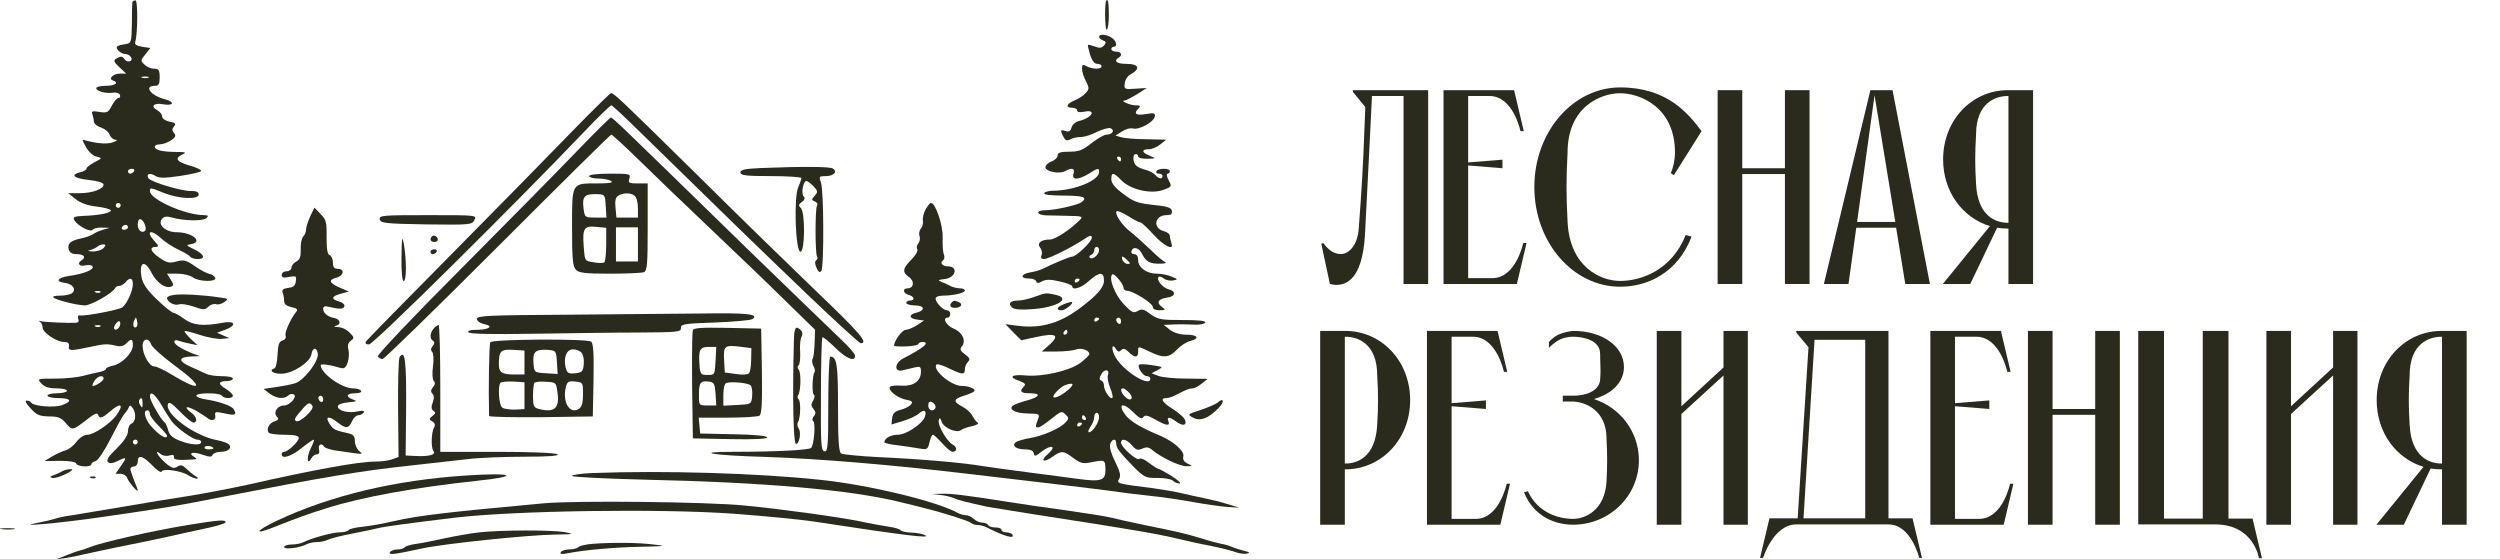 <?xml version="1.0" encoding="UTF-8"?> <svg xmlns="http://www.w3.org/2000/svg" width="143" height="32" viewBox="0 0 143 32" fill="none"><path d="M7.571 0.121C7.557 0.191 7.543 0.735 7.543 1.349C7.529 2.354 7.501 2.466 7.25 2.508C6.65 2.606 6.58 2.661 6.761 2.885C6.859 2.996 7.041 3.094 7.18 3.094C7.32 3.094 7.459 3.192 7.515 3.303C7.599 3.541 7.25 3.597 7.11 3.373C6.999 3.206 6.887 3.206 6.636 3.359C6.482 3.457 6.51 3.555 6.831 3.848L7.222 4.211H6.859C6.482 4.211 6.175 4.504 6.454 4.601C6.831 4.727 6.58 4.908 6.064 4.908C5.757 4.908 5.505 4.964 5.505 5.048C5.505 5.216 6.064 5.369 6.482 5.299C6.664 5.271 6.831 5.341 6.859 5.425C6.901 5.523 6.859 5.606 6.775 5.606C6.692 5.606 6.524 5.802 6.399 6.039C6.203 6.43 6.133 6.472 5.687 6.402C5.296 6.332 5.212 6.36 5.282 6.527C5.324 6.653 5.366 6.835 5.366 6.946C5.366 7.058 5.547 7.225 5.785 7.295C6.008 7.379 6.231 7.56 6.273 7.714C6.329 7.853 6.468 7.979 6.594 7.993C6.748 7.993 6.706 8.049 6.482 8.133C6.161 8.258 5.561 8.216 4.905 8.035C4.682 7.965 4.682 7.979 4.919 8.412C5.059 8.677 5.324 8.914 5.519 8.956C5.854 9.04 5.854 9.054 5.408 9.277C5.156 9.417 4.947 9.57 4.947 9.64C4.947 9.71 4.794 9.807 4.598 9.849C3.998 10.003 4.207 10.198 5.087 10.296C5.603 10.352 5.924 10.449 5.924 10.561C5.924 10.812 5.282 11.05 4.556 11.05H3.9L4.319 11.384C4.598 11.608 5.003 11.761 5.547 11.817C5.98 11.873 6.343 11.971 6.343 12.04C6.343 12.18 5.659 12.32 4.78 12.348C4.249 12.376 4.152 12.417 4.249 12.585C4.417 12.906 5.184 13.311 5.296 13.143C5.338 13.073 5.589 13.004 5.826 13.018L6.273 13.031L5.882 13.143C5.659 13.213 5.408 13.325 5.324 13.394C5.226 13.464 4.933 13.576 4.668 13.632C4.04 13.757 3.844 13.925 3.928 14.26C3.984 14.455 4.124 14.539 4.403 14.539C4.808 14.539 4.933 14.72 4.668 14.888C4.389 15.055 4.528 15.265 4.863 15.181C5.059 15.139 5.254 15.153 5.296 15.237C5.408 15.418 4.78 15.669 3.97 15.781C3.272 15.879 3.133 16.116 3.733 16.186C4.179 16.241 4.389 16.59 4.096 16.786C3.984 16.856 3.691 16.912 3.426 16.912C3.161 16.912 2.993 16.953 3.049 17.009C3.189 17.163 4.389 17.456 4.849 17.47C5.212 17.47 6.482 16.744 6.594 16.465C6.622 16.409 6.72 16.353 6.831 16.353C6.929 16.353 7.083 16.256 7.18 16.144C7.431 15.837 7.599 15.893 7.599 16.256C7.599 16.632 7.264 17.372 6.999 17.581C6.817 17.721 4.863 18.098 4.57 18.042C4.459 18.028 4.431 18.098 4.473 18.237C4.528 18.363 4.487 18.447 4.375 18.461C3.942 18.489 2.63 18.433 2.365 18.377C2.212 18.335 2.17 18.349 2.267 18.391C2.351 18.433 2.435 18.586 2.435 18.726C2.435 19.019 3.23 19.563 3.677 19.563C3.886 19.563 3.97 19.633 3.942 19.814C3.9 20.08 4.04 20.08 5.156 19.842C5.98 19.661 6.147 19.661 6.636 19.773C6.873 19.842 7.069 19.801 7.222 19.647C7.515 19.34 7.599 19.368 7.599 19.759C7.599 20.177 6.971 20.819 6.454 20.917C6.245 20.959 6.064 21.043 6.064 21.099C6.064 21.154 5.896 21.238 5.687 21.28C5.463 21.322 5.045 21.42 4.738 21.503C4.431 21.587 3.719 21.657 3.147 21.657C2.128 21.657 2.114 21.657 2.365 21.936C2.546 22.131 2.798 22.215 3.23 22.215C3.551 22.215 3.831 22.271 3.831 22.355C3.831 22.424 3.579 22.494 3.272 22.494C2.965 22.494 2.714 22.55 2.714 22.634C2.714 22.704 2.993 22.773 3.342 22.773C4.068 22.773 4.165 22.955 3.537 23.178C3.091 23.332 1.918 23.234 1.793 23.039C1.751 22.969 1.639 22.913 1.528 22.913C1.402 22.913 1.486 23.08 1.751 23.36C2.086 23.736 2.253 23.806 2.798 23.82C3.328 23.82 3.496 23.89 3.775 24.211C4.138 24.644 4.152 24.63 5.003 23.974C5.366 23.681 5.561 23.597 5.603 23.709C5.701 23.974 5.826 23.932 6.287 23.541C6.901 23.011 7.11 23.108 6.678 23.723C6.343 24.211 5.366 24.867 5.003 24.867C4.808 24.867 4.556 25.034 4.375 25.272C4.207 25.495 3.928 25.718 3.747 25.76C3.551 25.816 3.216 25.97 2.979 26.109L2.546 26.374L3.426 26.36C3.97 26.36 4.319 26.416 4.361 26.514C4.417 26.709 5.226 26.737 5.226 26.556C5.226 26.486 5.338 26.402 5.477 26.374C5.603 26.332 5.994 25.76 6.343 25.062C6.692 24.378 7.041 23.736 7.138 23.653C7.222 23.555 7.334 23.401 7.362 23.304C7.417 23.164 7.473 23.178 7.585 23.332C7.808 23.639 7.766 24.127 7.529 24.225C7.417 24.267 7.32 24.462 7.32 24.658C7.32 24.895 7.11 25.216 6.678 25.648C6.217 26.095 6.064 26.319 6.175 26.43C6.273 26.528 6.44 26.514 6.748 26.36C7.264 26.109 7.278 26.151 6.887 26.695L6.608 27.1H6.901C7.055 27.1 7.236 27.212 7.278 27.351C7.376 27.602 7.878 28.189 7.878 28.049C7.878 28.007 7.78 27.742 7.669 27.477C7.557 27.198 7.459 26.905 7.459 26.821C7.459 26.751 7.557 26.681 7.669 26.681C7.78 26.681 7.878 26.556 7.878 26.402C7.878 25.983 8.171 26.067 8.715 26.625C8.981 26.905 9.218 27.058 9.246 26.974C9.316 26.779 10.348 26.919 10.767 27.184C10.935 27.295 11.158 27.379 11.256 27.379C11.353 27.379 11.325 27.309 11.172 27.226C11.032 27.142 10.795 26.947 10.655 26.807C10.446 26.598 10.335 26.57 10.139 26.695C9.944 26.821 9.804 26.779 9.441 26.458C9.009 26.081 8.785 25.635 9.204 25.983C9.316 26.067 9.525 26.109 9.692 26.053C9.888 25.997 9.972 26.025 9.944 26.137C9.916 26.263 10.083 26.319 10.53 26.305C11.339 26.277 11.325 26.277 11.088 26.123C10.725 25.9 11.06 25.816 11.591 26.011C11.995 26.151 12.121 26.151 12.163 26.011C12.205 25.928 12.414 25.844 12.623 25.844C13.056 25.844 13.293 25.621 13.084 25.411C13.014 25.341 12.707 25.23 12.4 25.174C11.13 24.937 9.399 23.667 9.609 23.108C9.665 22.955 9.832 23.067 10.293 23.541C10.628 23.89 10.976 24.169 11.06 24.169C11.325 24.169 11.256 23.834 10.949 23.611C10.474 23.262 10.642 23.178 11.2 23.485C11.479 23.653 11.772 23.834 11.856 23.904C12.079 24.113 12.358 24.044 12.316 23.792C12.274 23.527 12.289 23.527 13.014 23.681C13.461 23.778 13.559 23.695 13.349 23.387C13.238 23.206 12.498 22.955 11.758 22.843C11.465 22.801 11.228 22.704 11.228 22.634C11.228 22.452 12.582 22.452 12.693 22.634C12.805 22.815 13.321 22.815 13.321 22.634C13.321 22.55 13.14 22.383 12.903 22.229C12.442 21.964 12.484 21.796 13 21.796C13.168 21.796 13.321 21.727 13.321 21.657C13.321 21.573 13.042 21.517 12.693 21.517C12.344 21.517 11.954 21.461 11.814 21.392C11.688 21.336 11.27 21.14 10.893 20.973C10.139 20.638 10.195 20.415 11.018 20.387L11.437 20.373L11.018 20.219C10.362 19.954 9.972 19.703 9.972 19.549C9.972 19.452 10.083 19.438 10.223 19.494C10.348 19.535 10.655 19.619 10.879 19.661L11.297 19.745L10.893 19.368C10.683 19.159 10.53 18.963 10.558 18.935C10.586 18.907 10.976 19.005 11.437 19.159C11.898 19.312 12.47 19.41 12.693 19.382L13.112 19.34L12.763 19.186L12.414 19.033L12.875 18.865C13.559 18.614 13.461 18.321 12.735 18.461C11.633 18.67 11.032 18.614 10.53 18.237C10.265 18.042 9.986 17.889 9.916 17.889C9.832 17.889 9.413 17.553 8.981 17.135C8.408 16.59 8.171 16.228 8.101 15.879C7.934 14.972 8.269 14.818 8.674 15.614C8.967 16.172 9.455 16.521 9.79 16.395C9.944 16.325 9.944 16.27 9.762 15.99L9.553 15.655H10.153C10.488 15.655 10.879 15.753 11.032 15.865C11.367 16.116 12.386 16.144 12.316 15.893C12.274 15.809 12.135 15.697 11.981 15.669C11.842 15.641 11.451 15.446 11.144 15.223C10.642 14.874 10.502 14.846 10.097 14.957C9.706 15.069 9.553 15.041 9.106 14.734C8.59 14.371 8.52 14.12 8.939 14.12C9.092 14.12 9.078 14.05 8.855 13.813C8.297 13.213 8.618 13.073 9.232 13.646C9.441 13.841 9.888 14.134 10.223 14.288C10.544 14.441 10.851 14.623 10.893 14.692C10.935 14.762 11.13 14.818 11.312 14.818C11.8 14.818 11.674 14.525 11.074 14.246C10.642 14.036 10.628 14.008 10.921 13.967C11.66 13.841 10.991 13.283 10.097 13.283C9.483 13.283 8.995 12.85 9.26 12.529C9.385 12.376 9.539 12.361 9.846 12.445C10.516 12.641 11.633 12.655 11.814 12.473C11.94 12.348 11.912 12.306 11.66 12.306C10.614 12.306 8.59 11.412 8.576 10.938C8.576 10.715 8.576 10.715 9.413 11.05C10.265 11.384 11.367 11.426 11.367 11.119C11.367 10.98 11.228 10.924 10.921 10.924C10.376 10.938 8.632 10.408 8.492 10.198C8.339 9.947 8.576 9.863 8.883 10.059C9.12 10.198 9.385 10.198 10.335 10.059C10.976 9.961 11.507 9.835 11.507 9.779C11.507 9.71 11.214 9.57 10.851 9.472C10.097 9.249 9.972 9.068 10.418 8.844C10.697 8.719 10.642 8.691 10.014 8.691C9.232 8.677 8.855 8.579 8.855 8.384C8.855 8.314 8.981 8.258 9.134 8.258C9.302 8.258 9.581 8.16 9.776 8.035C10.041 7.853 10.083 7.756 9.958 7.616C9.832 7.463 9.832 7.379 9.958 7.225C10.083 7.072 10.027 7.016 9.692 6.96C9.455 6.904 9.274 6.779 9.274 6.667C9.274 6.541 9.148 6.388 8.995 6.304C8.576 6.081 8.799 5.858 9.357 5.969C9.916 6.067 10.014 5.83 9.469 5.69C8.632 5.481 8.185 4.908 8.869 4.908C9.078 4.908 9.134 4.811 9.134 4.42C9.134 4.015 9.078 3.932 8.827 3.932C8.66 3.932 8.408 3.834 8.283 3.708C8.032 3.485 8.032 3.457 8.311 3.108L8.604 2.745L8.129 2.675C7.808 2.62 7.683 2.536 7.738 2.396C7.878 1.922 7.892 0.024 7.752 0.024C7.669 0.024 7.585 0.065 7.571 0.121ZM8.478 4.448C8.38 4.476 8.213 4.476 8.129 4.448C8.032 4.406 8.101 4.378 8.297 4.378C8.492 4.378 8.562 4.406 8.478 4.448ZM7.669 9.793C7.627 9.863 7.529 9.933 7.445 9.933C7.376 9.933 7.32 9.863 7.32 9.793C7.32 9.71 7.417 9.654 7.543 9.654C7.655 9.654 7.711 9.71 7.669 9.793ZM6.901 11.747C6.901 11.817 6.845 11.887 6.761 11.887C6.692 11.887 6.622 11.817 6.622 11.747C6.622 11.664 6.692 11.608 6.761 11.608C6.845 11.608 6.901 11.664 6.901 11.747ZM8.297 13.199C8.129 13.366 7.878 13.171 7.878 12.878C7.878 12.473 8.059 12.417 8.241 12.752C8.339 12.934 8.367 13.129 8.297 13.199ZM7.32 13.004C7.32 13.073 7.222 13.143 7.096 13.143C6.985 13.143 6.929 13.073 6.971 13.004C7.013 12.92 7.11 12.864 7.194 12.864C7.264 12.864 7.32 12.92 7.32 13.004ZM5.924 14.19C5.826 14.302 5.547 14.385 5.31 14.385C5.017 14.371 4.975 14.343 5.156 14.302C5.31 14.26 5.491 14.176 5.575 14.106C5.645 14.036 5.785 13.98 5.896 13.98C6.064 13.98 6.064 14.022 5.924 14.19ZM5.743 16.716C5.701 16.758 5.575 16.772 5.477 16.73C5.366 16.688 5.408 16.646 5.561 16.646C5.715 16.632 5.798 16.674 5.743 16.716ZM7.822 18.684C7.669 18.837 7.557 18.6 7.669 18.349C7.78 18.112 7.78 18.112 7.836 18.349C7.878 18.489 7.864 18.642 7.822 18.684ZM6.775 18.768C6.552 18.991 6.413 18.768 6.636 18.503C6.761 18.349 6.845 18.335 6.873 18.447C6.901 18.53 6.859 18.684 6.775 18.768ZM5.743 18.67C5.701 18.712 5.575 18.726 5.477 18.684C5.366 18.642 5.408 18.6 5.561 18.6C5.715 18.586 5.798 18.628 5.743 18.67ZM8.646 19.703C8.702 19.856 9.302 20.401 9.986 20.903C11.702 22.159 11.605 22.508 9.832 21.433C9.399 21.168 8.953 20.959 8.827 20.959C8.534 20.959 8.157 20.275 8.157 19.773C8.157 19.354 8.52 19.298 8.646 19.703ZM5.924 21.657C5.924 21.782 5.491 22.076 5.31 22.076C5.254 22.076 5.296 21.95 5.394 21.796C5.575 21.503 5.924 21.42 5.924 21.657ZM9.26 23.206C9.455 23.555 9.72 23.96 9.832 24.113C10.139 24.504 11.032 25.146 11.284 25.146C11.409 25.146 11.507 25.202 11.507 25.286C11.507 25.495 10.893 25.453 10.265 25.202C9.874 25.048 9.692 24.881 9.623 24.616C9.567 24.406 9.483 24.211 9.427 24.169C9.218 24.029 8.576 22.913 8.576 22.69C8.576 22.313 8.869 22.536 9.26 23.206ZM8.157 23.08C8.157 23.332 8.129 23.36 8.032 23.192C7.948 23.08 7.934 22.941 7.962 22.885C8.087 22.69 8.157 22.759 8.157 23.08ZM8.576 23.681C8.576 23.792 8.799 24.085 9.064 24.351C9.33 24.616 9.553 24.867 9.553 24.923C9.553 25.132 9.218 24.979 8.785 24.532C8.325 24.099 8.129 23.471 8.436 23.471C8.52 23.471 8.576 23.569 8.576 23.681ZM7.878 25.286C7.878 25.355 7.822 25.425 7.738 25.425C7.669 25.425 7.599 25.355 7.599 25.286C7.599 25.202 7.669 25.146 7.738 25.146C7.822 25.146 7.878 25.202 7.878 25.286ZM12.205 25.648C12.205 25.676 12.079 25.704 11.912 25.704C11.758 25.704 11.66 25.648 11.716 25.565C11.786 25.453 12.205 25.523 12.205 25.648Z" fill="#2A2B1D"></path><path d="M63.273 0.052C63.175 0.234 63.203 1.699 63.3 1.699C63.37 1.699 63.426 1.322 63.426 0.862C63.426 0.164 63.37 -0.129 63.273 0.052Z" fill="#2A2B1D"></path><path d="M62.869 2.102C62.869 2.172 62.967 2.27 63.092 2.311C63.274 2.381 63.288 2.437 63.148 2.605C63.023 2.744 62.897 2.772 62.632 2.66C62.436 2.591 62.255 2.549 62.227 2.563C62.213 2.591 62.269 2.842 62.353 3.135C62.464 3.47 62.604 3.651 62.757 3.651C62.897 3.651 63.009 3.707 63.009 3.791C63.009 3.972 62.506 3.972 62.157 3.791C61.934 3.665 61.892 3.693 61.892 3.93C61.892 4.098 61.99 4.419 62.115 4.642C62.311 5.033 62.311 5.089 62.102 5.326C61.976 5.466 61.683 5.661 61.459 5.745C60.999 5.94 60.929 6.164 61.334 6.164C61.487 6.164 61.613 6.233 61.613 6.317C61.613 6.415 61.767 6.443 62.032 6.387C62.743 6.247 62.464 6.736 61.739 6.917C61.529 6.959 61.334 7.127 61.292 7.294C61.236 7.517 61.138 7.559 60.929 7.49C60.65 7.406 60.65 7.434 60.789 7.755C60.929 8.034 60.999 8.076 61.208 7.978C61.348 7.894 61.613 7.838 61.822 7.838C62.018 7.838 62.436 7.713 62.743 7.545C63.065 7.392 63.413 7.294 63.525 7.336C63.79 7.448 63.623 7.699 63.302 7.699C63.162 7.699 62.771 7.922 62.436 8.187C61.934 8.592 61.711 8.676 61.166 8.676C60.664 8.676 60.496 8.732 60.496 8.885C60.496 9.011 60.343 9.164 60.148 9.234C59.952 9.304 59.799 9.457 59.799 9.569C59.799 9.806 60.58 9.974 60.915 9.792C61.32 9.569 61.501 9.625 61.404 9.932C61.292 10.309 61.669 10.309 62.283 9.932C62.813 9.597 62.869 9.597 62.869 9.834C62.869 10.323 61.473 10.895 60.259 10.909C60.022 10.909 59.771 10.965 59.729 11.049C59.673 11.132 60.078 11.188 60.831 11.188C61.99 11.188 62.227 11.286 61.864 11.565C61.641 11.732 60.329 12.025 59.785 12.025C59.226 12.025 59.268 12.305 59.84 12.319C60.078 12.319 60.664 12.333 61.138 12.347C61.906 12.361 61.962 12.388 61.767 12.584C61.208 13.142 60.357 13.7 60.064 13.7C59.547 13.7 59.296 13.91 59.492 14.161C59.589 14.273 59.631 14.468 59.575 14.594C59.519 14.747 59.561 14.817 59.715 14.817C59.966 14.817 61.264 14.175 62.004 13.686C62.353 13.449 62.45 13.435 62.45 13.603C62.45 13.826 61.557 14.677 61.334 14.677C61.194 14.677 60.133 15.124 59.645 15.375C59.519 15.445 59.184 15.543 58.905 15.585C58.361 15.696 58.347 15.934 58.891 15.934C59.073 15.934 59.24 16.003 59.268 16.087C59.31 16.213 59.394 16.213 59.617 16.087C59.84 15.975 60.092 15.975 60.622 16.101C61.013 16.185 61.334 16.31 61.334 16.38C61.334 16.631 61.864 16.464 62.283 16.073C62.869 15.543 63.148 15.529 63.148 16.045C63.148 16.45 62.743 16.91 61.683 17.692C60.594 18.488 59.519 18.795 58.277 18.641L57.51 18.543L57.956 19.004L58.417 19.465L59.24 19.283C60.399 19.032 60.636 19.157 60.05 19.702L59.589 20.107H60.427C60.887 20.107 61.39 20.051 61.543 19.995C61.822 19.869 62.311 20.037 62.311 20.246C62.311 20.316 62.087 20.539 61.808 20.749C61.208 21.209 59.617 21.572 58.64 21.474C57.845 21.405 57.663 21.572 58.291 21.781C58.626 21.907 58.696 21.977 58.57 22.102C58.291 22.382 58.375 22.493 58.891 22.493C59.589 22.493 59.492 22.703 58.724 22.912C58.347 23.01 57.998 23.149 57.928 23.205C57.677 23.428 58.082 23.638 58.794 23.652C59.464 23.666 59.492 23.68 59.366 24.001C59.212 24.419 59.212 24.447 59.394 24.447C59.478 24.447 59.812 24.224 60.133 23.959C60.678 23.512 60.748 23.498 60.943 23.707C61.152 23.903 61.152 23.945 60.929 24.182C60.622 24.517 59.603 24.95 58.891 25.061C58.584 25.117 58.235 25.215 58.138 25.271C57.831 25.466 58.096 25.703 58.612 25.703C58.933 25.703 59.101 25.773 59.129 25.927C59.17 26.122 59.226 26.108 59.547 25.857C60.148 25.382 60.483 25.508 59.91 25.996C59.478 26.373 59.701 26.485 60.189 26.136C60.72 25.759 60.831 25.773 61.404 26.206C61.808 26.499 61.948 26.541 62.408 26.443C63.204 26.29 63.218 26.29 63.232 26.848C63.246 27.49 62.995 27.574 61.655 27.392C61.124 27.322 59.896 27.155 58.891 27.029C57.9 26.904 56.7 26.736 56.254 26.666C55.123 26.471 52.736 26.262 50.308 26.15C49.191 26.094 48.2 25.996 48.117 25.941C47.977 25.857 47.935 25.159 47.935 23.275C47.935 20.818 47.865 20.4 47.489 20.4C47.433 20.4 47.377 21.628 47.377 23.135C47.377 25.55 47.349 25.857 47.154 25.815C46.958 25.773 46.944 25.382 46.958 22.563C46.958 20.805 47 19.339 47.042 19.297C47.07 19.255 47.405 19.52 47.768 19.883C48.424 20.525 48.912 20.721 48.912 20.344C48.912 20.246 48.549 19.828 48.117 19.423C47.67 19.004 45.242 16.645 42.701 14.189C35.276 6.945 35.039 6.722 34.941 6.722C34.899 6.722 33.992 7.615 32.945 8.704C31.885 9.806 28.884 12.849 26.274 15.473C23.566 18.181 21.57 20.302 21.612 20.386C21.668 20.47 21.794 20.539 21.878 20.539C21.975 20.539 24.934 17.65 28.465 14.119C31.996 10.588 34.913 7.699 34.969 7.699C35.011 7.699 35.751 8.369 36.588 9.192C37.44 10.03 39.212 11.732 40.552 13.002C41.892 14.273 43.804 16.101 44.795 17.078L46.623 18.864L46.595 19.618C46.581 20.023 46.539 20.442 46.484 20.525C46.428 20.609 46.456 20.791 46.526 20.93C46.609 21.084 46.637 21.237 46.595 21.279C46.47 21.405 46.428 22.493 46.553 22.577C46.623 22.619 46.595 22.758 46.512 22.912C46.386 23.107 46.386 23.219 46.526 23.387C46.665 23.554 46.679 23.652 46.553 23.805C46.456 23.917 46.442 24.043 46.512 24.084C46.665 24.168 46.567 25.424 46.4 25.62C46.274 25.745 44.334 25.843 42.017 25.843C39.533 25.843 40.761 26.052 43.79 26.136C46.721 26.234 50.88 26.569 55.332 27.099C56.602 27.253 58.738 27.504 60.078 27.657C61.418 27.811 62.967 28.006 63.497 28.076C64.041 28.16 65.046 28.285 65.73 28.355C66.428 28.425 67.559 28.592 68.243 28.718C68.94 28.844 69.82 28.969 70.197 28.997L70.894 29.039L70.197 28.83C69.82 28.704 69.219 28.564 68.871 28.495C68.522 28.425 67.963 28.299 67.615 28.216C67.266 28.132 66.512 28.006 65.94 27.922C63.916 27.671 63.846 27.657 64.014 27.392C64.125 27.211 64.069 26.987 63.79 26.415C63.567 25.983 63.455 25.578 63.497 25.41C63.609 25.089 63.846 25.061 63.846 25.354C63.846 25.62 64.014 25.843 64.837 26.694C65.451 27.308 65.535 27.35 66.205 27.336C66.596 27.336 67 27.406 67.084 27.49C67.182 27.587 67.349 27.657 67.475 27.657C67.587 27.657 67.391 27.462 67.028 27.239C66.651 27.001 66.317 26.82 66.261 26.82C66.219 26.82 65.968 26.666 65.716 26.471C65.465 26.276 65.228 26.178 65.186 26.248C65.074 26.415 64.125 25.578 64.125 25.326C64.125 25.047 64.446 25.117 64.753 25.48C64.977 25.745 65.088 25.773 65.34 25.662C65.577 25.55 65.716 25.578 65.898 25.731C66.386 26.15 67.489 26.68 67.866 26.666C68.243 26.666 68.243 26.666 67.921 26.513C67.726 26.415 67.642 26.276 67.684 26.122C67.782 25.829 67.154 25.257 66.358 24.922C65.228 24.447 64.642 24.098 64.362 23.721C63.916 23.121 64.223 22.982 64.781 23.54C65.158 23.917 65.312 24.001 65.395 23.861C65.493 23.721 65.633 23.749 66.065 23.987C66.721 24.363 66.945 24.391 66.833 24.098C66.721 23.833 66.903 23.833 67.252 24.098C67.628 24.377 67.88 24.363 67.796 24.056C67.768 23.917 67.461 23.638 67.112 23.414C66.484 23.024 66.33 22.772 66.707 22.772C66.819 22.772 67.056 22.703 67.238 22.605C67.88 22.27 68.033 22.214 68.229 22.214C68.326 22.214 68.564 22.088 68.745 21.935L69.08 21.67L67.866 21.656C67.196 21.656 66.484 21.586 66.261 21.502L65.87 21.349L66.219 21.167C66.554 20.986 66.54 20.986 65.898 20.888C65.535 20.832 65.2 20.818 65.158 20.86C65.032 20.986 65.381 21.516 65.591 21.516C65.702 21.516 65.8 21.572 65.8 21.656C65.8 22.186 64.279 21.251 63.804 20.428C63.539 19.981 63.595 19.562 63.846 19.981C63.944 20.134 64.014 20.148 64.139 20.023C64.251 19.911 64.362 19.939 64.558 20.134C64.907 20.483 65.102 20.47 65.102 20.121C65.102 19.786 65.06 19.786 65.772 20.121C66.54 20.497 66.875 20.47 67.307 20.009C67.517 19.786 67.852 19.562 68.075 19.506C68.647 19.367 68.522 19.144 67.866 19.144C67.489 19.144 67.14 19.032 66.917 18.864L66.568 18.585L67.196 18.557C67.545 18.543 68.047 18.557 68.34 18.571C68.619 18.585 68.885 18.529 68.94 18.46C68.996 18.348 68.578 18.306 67.656 18.306C66.414 18.306 66.233 18.278 65.814 17.971C65.423 17.678 65.312 17.65 65.074 17.79C64.837 17.929 64.739 17.887 64.265 17.385C63.762 16.841 63.4 15.906 63.623 15.696C63.721 15.598 64.251 16.227 64.265 16.45C64.265 16.548 64.349 16.631 64.46 16.631C64.795 16.631 65.94 17.343 65.94 17.552C65.94 17.678 66.079 17.748 66.33 17.748C66.693 17.734 66.693 17.734 66.442 17.538C66.121 17.301 66.261 17.092 66.763 17.022C67.238 16.966 67.293 16.659 66.847 16.548C66.498 16.464 66.121 15.989 66.275 15.836C66.317 15.794 66.442 15.836 66.554 15.919C66.665 16.017 66.903 16.073 67.084 16.045C67.391 15.989 67.391 15.975 67.014 15.822C66.791 15.724 66.414 15.654 66.177 15.654C65.577 15.654 65.102 15.305 65.102 14.873C65.102 14.663 65.019 14.538 64.879 14.538C64.753 14.538 64.683 14.454 64.725 14.356C64.809 14.077 65.158 14.161 65.326 14.524C65.549 14.97 65.772 15.096 66.358 15.082C66.624 15.082 66.763 15.04 66.651 14.998C66.554 14.957 66.163 14.636 65.8 14.273C65.437 13.924 64.921 13.463 64.656 13.254C64.167 12.877 63.734 12.221 63.874 12.081C63.93 12.04 64.209 12.165 64.53 12.361C64.837 12.556 65.158 12.723 65.228 12.723C65.298 12.723 65.633 13.03 65.981 13.421C66.596 14.091 67.182 14.37 67 13.896C66.959 13.77 66.917 13.589 66.917 13.491C66.917 13.393 66.763 13.268 66.582 13.226C65.912 13.058 66.037 12.305 66.735 12.305C66.986 12.305 67.07 12.235 67.028 12.053C66.986 11.872 66.777 11.802 65.954 11.719C65.06 11.621 64.837 11.537 64.251 11.09C63.776 10.742 63.567 10.476 63.567 10.253C63.567 9.834 63.693 9.848 64.139 10.309C64.642 10.839 65.814 11.118 66.526 10.867C67.028 10.686 67.042 10.672 66.847 10.309C66.735 10.1 66.707 9.932 66.791 9.932C66.861 9.932 66.917 9.862 66.917 9.792C66.917 9.709 66.763 9.653 66.582 9.653C66.386 9.653 66.191 9.709 66.149 9.792C66.107 9.862 66.163 9.932 66.275 9.932C66.4 9.932 66.498 9.988 66.498 10.072C66.498 10.267 66.275 10.239 66.093 10.016C65.996 9.904 65.758 9.778 65.549 9.723C65.34 9.667 65.088 9.569 65.004 9.485C64.795 9.318 64.767 8.815 64.963 8.815C65.046 8.815 65.102 8.871 65.102 8.955C65.102 9.025 65.34 9.095 65.633 9.081C66.149 9.067 66.149 9.067 65.772 8.913C65.298 8.732 65.27 8.536 65.716 8.536C65.898 8.536 66.191 8.411 66.372 8.257L66.707 7.992L65.591 7.964C64.977 7.964 64.321 7.908 64.139 7.852L63.804 7.755L64.181 7.517C64.39 7.378 64.669 7.308 64.809 7.35C65.144 7.448 65.996 6.987 66.051 6.666C66.093 6.471 66.023 6.443 65.535 6.526C64.963 6.624 64.823 6.499 65.13 6.192C65.256 6.066 65.228 6.024 64.949 6.024C64.642 6.024 64.028 5.759 64.335 5.745C64.418 5.745 64.725 5.577 65.032 5.396L65.591 5.033L64.935 5.075C64.321 5.117 64.293 5.103 64.335 4.768C64.349 4.586 64.488 4.363 64.628 4.279C65.27 3.93 65.172 3.651 64.39 3.651C63.874 3.651 63.679 3.484 63.986 3.302C64.223 3.163 64.139 2.954 63.846 2.954C63.693 2.954 63.567 2.884 63.567 2.814C63.567 2.73 63.637 2.674 63.706 2.674C63.93 2.674 63.874 2.367 63.609 2.172C63.316 1.963 62.869 1.921 62.869 2.102ZM64.125 9.095C64.125 9.164 64.097 9.234 64.069 9.234C64.028 9.234 63.958 9.164 63.916 9.095C63.874 9.011 63.902 8.955 63.972 8.955C64.055 8.955 64.125 9.011 64.125 9.095ZM62.869 14.315C62.869 14.566 62.478 14.887 62.339 14.747C62.283 14.691 62.325 14.608 62.422 14.58C62.506 14.538 62.59 14.426 62.59 14.315C62.59 14.203 62.66 14.119 62.73 14.119C62.813 14.119 62.869 14.203 62.869 14.315ZM64.488 14.887C64.669 15.068 64.669 15.096 64.502 15.096C64.39 15.096 64.265 14.998 64.209 14.887C64.167 14.775 64.167 14.677 64.209 14.677C64.251 14.677 64.376 14.775 64.488 14.887ZM61.752 15.989C61.752 16.031 61.697 16.101 61.613 16.143C61.543 16.185 61.473 16.157 61.473 16.087C61.473 16.003 61.543 15.934 61.613 15.934C61.697 15.934 61.752 15.961 61.752 15.989ZM62.869 18.222C62.869 18.264 62.813 18.334 62.73 18.376C62.66 18.418 62.59 18.39 62.59 18.32C62.59 18.236 62.66 18.167 62.73 18.167C62.813 18.167 62.869 18.195 62.869 18.222ZM64.125 18.39C64.125 18.502 64.069 18.557 63.986 18.515C63.916 18.474 63.846 18.376 63.846 18.292C63.846 18.222 63.916 18.167 63.986 18.167C64.069 18.167 64.125 18.264 64.125 18.39ZM61.055 19.004C61.055 19.074 60.985 19.144 60.901 19.144C60.831 19.144 60.803 19.074 60.845 19.004C60.887 18.92 60.957 18.864 60.999 18.864C61.027 18.864 61.055 18.92 61.055 19.004ZM63.372 21.474C63.33 21.586 63.386 21.893 63.497 22.172C63.609 22.451 63.679 22.717 63.623 22.758C63.511 22.87 63.148 22.354 63.148 22.061C63.148 21.921 63.078 21.795 62.995 21.767C62.869 21.726 62.869 21.628 62.995 21.405C63.176 21.07 63.497 21.125 63.372 21.474ZM61.208 22.2C60.873 22.535 60.357 22.814 60.259 22.717C60.175 22.633 60.636 22.144 60.915 22.033C61.348 21.879 61.473 21.935 61.208 22.2ZM64.6 22.479C64.893 22.8 64.656 23.01 64.349 22.689C64.111 22.451 64.055 22.214 64.237 22.214C64.307 22.214 64.474 22.34 64.6 22.479ZM62.869 23.861C62.869 24.154 62.492 24.726 62.297 24.726C62.213 24.726 62.255 24.587 62.367 24.419C62.492 24.252 62.59 24.001 62.59 23.861C62.59 23.721 62.66 23.61 62.73 23.61C62.813 23.61 62.869 23.721 62.869 23.861ZM62.102 23.889C62.143 23.959 62.115 24.029 62.046 24.029C61.962 24.029 61.892 23.959 61.892 23.889C61.892 23.805 61.92 23.749 61.948 23.749C61.99 23.749 62.06 23.805 62.102 23.889ZM61.892 24.224C61.892 24.266 61.836 24.336 61.752 24.377C61.683 24.419 61.613 24.391 61.613 24.322C61.613 24.238 61.683 24.168 61.752 24.168C61.836 24.168 61.892 24.196 61.892 24.224Z" fill="#2A2B1D"></path><path d="M32.72 7.519C31.548 8.733 28.449 11.887 25.826 14.539C23.202 17.191 20.996 19.438 20.941 19.522C20.871 19.647 20.927 19.703 21.108 19.703C21.359 19.703 29.273 11.873 33.432 7.519C34.214 6.695 34.911 6.025 34.967 6.025C35.023 6.025 35.707 6.667 36.503 7.449C41.667 12.501 43.453 14.232 46.105 16.772C47.752 18.349 49.161 19.633 49.231 19.633C49.692 19.633 49.203 19.061 46.719 16.688C45.212 15.237 42.113 12.222 39.852 9.975C35.568 5.76 35.121 5.327 34.953 5.327C34.898 5.327 33.893 6.318 32.72 7.519Z" fill="#2A2B1D"></path><path d="M43.509 9.612C42.602 9.654 42.351 9.71 42.351 9.863C42.351 10.031 42.658 10.073 44.095 10.073C45.059 10.073 45.84 10.129 45.84 10.184C45.84 10.254 45.756 10.492 45.659 10.715C45.393 11.301 45.505 14.399 45.784 14.399C46.049 14.399 46.063 12.166 45.812 11.901C45.659 11.761 45.673 11.692 45.868 11.552C46.035 11.427 46.063 11.329 45.966 11.231C45.812 11.078 45.938 10.352 46.133 10.352C46.189 10.352 46.37 10.492 46.538 10.659C46.789 10.938 46.789 10.98 46.594 11.203C46.412 11.413 46.412 11.441 46.608 11.524C46.733 11.566 46.789 11.678 46.733 11.761C46.622 11.957 46.622 14.469 46.733 14.665C46.789 14.734 46.761 14.832 46.691 14.888C46.594 14.944 46.608 15.097 46.705 15.321C46.817 15.572 46.901 15.614 46.984 15.488C47.138 15.237 47.124 10.854 46.957 10.436C46.831 10.101 46.845 10.073 47.236 10.073C47.696 10.073 47.92 9.822 47.641 9.64C47.459 9.528 45.994 9.514 43.509 9.612Z" fill="#2A2B1D"></path><path d="M33.698 10.072C33.698 10.142 33.935 10.212 34.228 10.212C34.508 10.212 34.843 10.282 34.954 10.352C35.094 10.449 34.885 10.491 34.215 10.491C32.679 10.491 32.721 10.408 32.721 13.004C32.721 14.832 32.763 15.251 32.944 15.432C33.112 15.613 33.503 15.655 34.885 15.655C35.834 15.655 36.699 15.613 36.825 15.572C37.02 15.502 37.048 15.139 37.048 12.989V10.491H36.476C35.973 10.491 35.917 10.463 36.001 10.212C36.085 9.947 36.029 9.933 34.898 9.933C34.187 9.933 33.698 9.989 33.698 10.072ZM34.647 11.775L34.689 12.445H34.075C33.461 12.445 33.447 12.445 33.377 11.915C33.293 11.245 33.433 11.091 34.089 11.105C34.605 11.119 34.605 11.119 34.647 11.775ZM36.322 11.217C36.42 11.315 36.49 11.622 36.49 11.915V12.445H35.876H35.261L35.206 11.873C35.164 11.468 35.219 11.273 35.373 11.189C35.666 11.008 36.127 11.022 36.322 11.217ZM34.675 13.98C34.675 14.511 34.619 14.971 34.563 15.013C34.494 15.055 34.215 15.055 33.935 14.999C33.447 14.93 33.447 14.916 33.391 14.134C33.307 13.059 33.405 12.906 34.103 12.976L34.675 13.031V13.98ZM36.49 13.98V14.957H35.861H35.233V13.98V13.004H35.861H36.49V13.98Z" fill="#2A2B1D"></path><path d="M52.943 11.985C52.831 12.18 52.762 12.473 52.789 12.613C52.818 12.766 52.762 12.975 52.678 13.073C52.58 13.185 52.552 13.38 52.594 13.506C52.65 13.631 52.608 13.827 52.524 13.925C52.441 14.022 52.413 14.176 52.468 14.259C52.524 14.343 52.371 14.608 52.134 14.846C51.617 15.362 51.603 15.571 51.994 15.851C52.329 16.074 52.273 16.493 51.91 16.493C51.603 16.493 51.659 16.786 51.98 16.869C52.301 16.953 52.357 17.19 52.05 17.19C51.938 17.19 51.84 17.246 51.84 17.33C51.84 17.4 52.064 17.47 52.343 17.47C52.901 17.47 52.943 17.763 52.413 17.888C51.966 17.986 51.98 18.223 52.455 18.279L52.859 18.335L52.455 18.6C52.231 18.74 51.938 18.865 51.813 18.865C51.603 18.865 51.143 19.493 51.143 19.773C51.143 19.814 51.464 19.828 51.84 19.814C52.231 19.8 52.538 19.731 52.538 19.675C52.538 19.619 52.636 19.563 52.748 19.563C53.236 19.563 52.859 19.884 51.673 20.498C51.157 20.763 51.129 21.308 51.631 21.182C51.827 21.14 52.134 21.056 52.329 21.015C52.636 20.945 52.678 20.973 52.678 21.266C52.678 21.796 52.245 22.103 51.575 22.061C51.268 22.034 50.975 22.061 50.919 22.117C50.738 22.285 51.31 22.759 51.799 22.857C52.175 22.927 52.231 22.983 52.106 23.136C52.022 23.248 51.743 23.387 51.505 23.443C51.184 23.527 51.059 23.652 51.031 23.918L50.989 24.281L51.645 24.085C52.008 23.974 52.427 23.778 52.566 23.652C52.859 23.387 53.027 23.485 52.901 23.848C52.748 24.253 51.84 24.867 51.352 24.867C50.947 24.867 50.584 25.076 50.584 25.299C50.584 25.341 50.919 25.425 51.324 25.467C51.715 25.523 52.273 25.593 52.552 25.648C53.041 25.732 53.069 25.718 53.166 25.299C53.222 25.062 53.306 24.867 53.362 24.867C53.418 24.867 53.655 25.09 53.892 25.355C54.129 25.62 54.395 25.844 54.478 25.844C54.743 25.844 54.771 25.579 54.506 25.439C54.157 25.244 53.627 24.336 53.697 24.043C53.753 23.862 53.781 23.89 53.864 24.127C53.976 24.476 54.73 24.797 54.967 24.602C55.051 24.532 55.33 24.434 55.595 24.378C55.846 24.322 56 24.239 55.93 24.183C55.846 24.141 55.721 23.96 55.623 23.792C55.539 23.611 55.274 23.373 55.051 23.262C54.492 22.969 54.52 22.815 55.19 22.62C55.497 22.522 55.748 22.41 55.748 22.341C55.748 22.215 55.386 22.075 55.009 22.075C54.395 22.075 53.292 21.126 53.571 20.847C53.627 20.805 53.948 20.903 54.283 21.07C55.051 21.447 55.19 21.447 55.19 21.126C55.19 20.987 55.274 20.791 55.372 20.694C55.511 20.554 55.469 20.47 55.19 20.261C54.925 20.066 54.883 19.968 55.023 19.814C55.274 19.493 55.051 19.005 54.548 18.796C54.115 18.614 53.878 18.167 54.213 18.167C54.297 18.167 54.353 18.07 54.353 17.958C54.353 17.846 54.269 17.749 54.171 17.749C53.948 17.749 53.515 17.302 53.515 17.079C53.515 16.981 53.697 16.911 53.92 16.911C54.52 16.911 55.19 16.758 55.19 16.618C55.19 16.548 55.065 16.493 54.911 16.493C54.758 16.493 54.52 16.437 54.381 16.367C54.255 16.297 54.018 16.186 53.864 16.13C53.627 16.032 53.655 16.004 54.032 15.962C54.674 15.892 54.841 15.236 54.213 15.236C53.906 15.236 53.725 15.013 53.948 14.887C54.018 14.832 54.046 14.692 53.99 14.553C53.934 14.427 53.906 14.008 53.92 13.604C53.948 12.892 53.515 11.608 53.25 11.608C53.194 11.608 53.055 11.775 52.943 11.985ZM53.515 23.276C53.515 23.387 53.418 23.471 53.306 23.471C53.194 23.471 53.097 23.346 53.097 23.192C53.097 23.011 53.166 22.941 53.306 22.997C53.418 23.052 53.515 23.164 53.515 23.276Z" fill="#2A2B1D"></path><path d="M17.745 12.376C17.62 12.656 17.508 12.991 17.508 13.116C17.508 13.256 17.438 13.437 17.341 13.535C17.257 13.619 17.187 13.94 17.201 14.247C17.215 14.679 17.159 14.847 16.95 14.959C16.796 15.042 16.671 15.196 16.671 15.307C16.671 15.419 16.545 15.517 16.392 15.517C16.238 15.517 16.113 15.614 16.113 15.726C16.113 15.88 16.224 15.908 16.545 15.838C16.936 15.768 16.964 15.782 16.922 16.089C16.894 16.34 16.782 16.438 16.489 16.466C16.196 16.508 16.113 16.578 16.168 16.731C16.21 16.843 16.252 17.052 16.252 17.206C16.252 17.401 16.378 17.499 16.671 17.568C16.964 17.624 17.048 17.694 16.964 17.806C16.629 18.21 16.266 19.02 16.336 19.201C16.378 19.313 16.308 19.439 16.154 19.48C15.959 19.536 15.903 19.718 15.875 20.29C15.861 20.695 15.778 21.044 15.694 21.072C15.359 21.183 15.596 21.379 16.085 21.379C16.727 21.379 17.745 20.723 17.815 20.262C17.871 19.871 18.122 19.843 18.178 20.22C18.248 20.653 17.397 21.756 16.88 21.923C16.657 21.993 16.154 22.09 15.764 22.146L15.08 22.244L15.415 22.509C15.806 22.802 16.266 22.844 16.489 22.621C16.573 22.537 16.713 22.509 16.81 22.565C17.02 22.691 16.573 23.193 16.252 23.193C15.875 23.193 15.624 23.57 15.819 23.807C15.959 23.961 15.931 24.03 15.708 24.1C15.415 24.184 15.219 24.533 15.359 24.742C15.401 24.812 15.806 24.868 16.266 24.868C16.852 24.868 17.09 24.924 17.09 25.049C17.09 25.259 16.462 25.845 16.252 25.845C16.168 25.845 16.113 25.901 16.113 25.985C16.113 26.278 16.657 26.11 17.243 25.636C17.578 25.37 17.899 25.147 17.941 25.147C17.997 25.147 17.913 25.37 17.773 25.649C17.522 26.152 17.564 26.668 17.815 26.208C17.885 26.082 18.025 25.985 18.136 25.985C18.248 25.985 18.29 25.887 18.248 25.705C18.178 25.426 18.401 25.314 18.541 25.552C18.583 25.622 18.862 25.705 19.141 25.761C20.872 26.012 20.802 26.012 20.551 25.803C20.411 25.691 20.3 25.44 20.3 25.245C20.3 24.952 20.216 24.854 19.923 24.784C19.155 24.617 19.071 24.575 18.848 24.24C18.569 23.807 18.806 23.765 19.323 24.17C19.783 24.533 19.951 24.519 20.132 24.1C20.216 23.905 20.383 23.751 20.495 23.751C20.607 23.751 20.746 23.682 20.802 23.598C20.858 23.486 20.76 23.472 20.481 23.528C19.951 23.654 19.323 23.5 19.323 23.249C19.323 23.137 19.546 23.053 19.923 23.012C20.411 22.97 20.453 22.942 20.202 22.858C19.741 22.691 19.811 22.495 20.314 22.495C20.551 22.495 20.704 22.439 20.648 22.356C20.607 22.272 20.397 22.216 20.202 22.216C19.546 22.216 18.346 21.351 18.346 20.89C18.346 20.793 18.876 20.862 19.42 21.03C19.672 21.113 19.769 21.058 19.881 20.751C19.951 20.555 19.979 20.22 19.937 20.025C19.867 19.774 19.909 19.606 20.062 19.494C20.272 19.341 20.272 19.299 20.006 19.034C19.853 18.866 19.56 18.713 19.351 18.713C19.099 18.699 19.057 18.671 19.225 18.629C19.546 18.545 19.462 18.252 19.099 18.183C18.75 18.127 18.485 17.903 18.485 17.666C18.485 17.527 18.583 17.485 18.834 17.555C19.42 17.694 19.644 17.694 19.7 17.513C19.727 17.415 19.602 17.303 19.406 17.247C18.918 17.122 18.946 16.94 19.504 16.801L19.951 16.675L19.434 16.452C18.82 16.187 18.764 16.005 19.253 15.88C19.672 15.768 19.727 15.377 19.323 15.377C19.113 15.377 19.044 15.28 19.044 15.028C19.044 14.833 18.96 14.637 18.862 14.596C18.723 14.554 18.681 14.247 18.681 13.563C18.695 12.697 18.653 12.558 18.332 12.237L17.983 11.874L17.745 12.376ZM18.485 22.858C18.485 22.97 18.429 23.026 18.346 22.984C18.276 22.942 18.206 22.844 18.206 22.76C18.206 22.691 18.276 22.635 18.346 22.635C18.429 22.635 18.485 22.733 18.485 22.858ZM17.871 23.221C17.997 23.416 17.131 24.212 16.936 24.086C16.796 24.003 16.866 23.891 17.369 23.319C17.62 23.026 17.745 22.998 17.871 23.221Z" fill="#2A2B1D"></path><path d="M21.722 12.543C21.764 12.766 22.015 12.794 24.374 12.836C26.872 12.864 26.997 12.864 27.137 12.585C27.291 12.306 27.249 12.306 24.485 12.306C21.875 12.306 21.68 12.319 21.722 12.543Z" fill="#2A2B1D"></path><path d="M22.965 14.706C22.951 15.544 23.007 16.074 23.09 16.074C23.258 16.074 23.258 14.888 23.104 13.981C23.007 13.45 22.979 13.562 22.965 14.706Z" fill="#2A2B1D"></path><path d="M24.71 13.52C24.557 13.673 24.627 13.841 24.836 13.841C24.948 13.841 25.045 13.785 25.045 13.715C25.045 13.534 24.822 13.408 24.71 13.52Z" fill="#2A2B1D"></path><path d="M24.625 14.399C24.625 14.469 24.681 14.539 24.751 14.539C24.834 14.539 24.932 14.469 24.974 14.399C25.016 14.316 24.96 14.26 24.848 14.26C24.723 14.26 24.625 14.316 24.625 14.399Z" fill="#2A2B1D"></path><path d="M9.945 16.87C9.721 16.898 9.554 16.982 9.554 17.038C9.554 17.261 9.959 17.498 10.224 17.414C10.364 17.358 10.754 17.428 11.089 17.54C11.633 17.735 11.717 17.735 11.927 17.54C12.052 17.414 12.262 17.358 12.359 17.4C12.471 17.442 12.68 17.386 12.834 17.275C13.085 17.093 13.057 17.079 12.541 17.01C11.62 16.87 10.35 16.8 9.945 16.87Z" fill="#2A2B1D"></path><path d="M59.169 16.981C58.862 17.093 58.443 17.191 58.234 17.191C57.787 17.191 57.634 17.372 57.899 17.595C58.025 17.707 58.443 17.735 59.113 17.679C60.523 17.567 61.305 17.051 60.342 16.856C59.797 16.744 59.839 16.744 59.169 16.981Z" fill="#2A2B1D"></path><path d="M54.453 17.288C54.272 17.456 54.355 17.609 54.62 17.609C54.983 17.609 55.109 17.386 54.83 17.274C54.565 17.177 54.565 17.177 54.453 17.288Z" fill="#2A2B1D"></path><path d="M60.886 17.386C60.453 17.54 60.37 17.749 60.718 17.749C60.928 17.749 61.416 17.358 61.319 17.274C61.291 17.261 61.095 17.302 60.886 17.386Z" fill="#2A2B1D"></path><path d="M32.415 18.001C27.935 18.029 27.279 18.057 27.279 18.238C27.279 18.364 27.46 18.489 27.711 18.545C28.27 18.657 27.963 18.866 27.237 18.866C26.902 18.866 26.734 18.922 26.79 19.006C26.86 19.104 28.088 19.131 30.531 19.09C32.541 19.062 35.262 19.02 36.574 19.02C38.765 19.006 38.975 18.992 38.947 18.755C38.933 18.545 39.142 18.503 40.887 18.448C41.962 18.406 42.925 18.322 43.036 18.252C43.455 17.973 42.743 17.889 40.189 17.931C38.737 17.945 35.234 17.973 32.415 18.001Z" fill="#2A2B1D"></path><path d="M24.808 18.797C24.585 19.034 24.571 19.383 24.766 19.494C24.878 19.564 24.864 19.648 24.752 19.787C24.641 19.927 24.627 20.039 24.724 20.136C24.794 20.206 24.822 20.569 24.766 20.96C24.71 21.351 24.738 21.713 24.808 21.783C24.906 21.881 24.892 22.007 24.766 22.146C24.641 22.3 24.627 22.411 24.738 22.523C24.836 22.621 24.836 22.788 24.752 23.025C24.655 23.277 24.669 23.416 24.794 23.5C24.934 23.598 24.92 23.654 24.738 23.793C24.529 23.961 24.529 23.988 24.738 24.114C24.878 24.198 24.906 24.323 24.836 24.435C24.669 24.714 24.641 25.608 24.794 25.803C24.962 26.012 24.529 26.124 23.747 26.082L23.203 26.054L23.231 23.235C23.245 20.583 23.161 19.969 22.854 20.43C22.798 20.527 22.756 21.853 22.77 23.374L22.798 26.138L22.449 26.264C22.254 26.347 21.807 26.403 21.459 26.403C20.509 26.403 17.969 26.864 14.089 27.743C13.252 27.924 11.8 28.203 10.879 28.357C9.958 28.497 8.227 28.776 7.041 28.985C5.855 29.18 4.529 29.404 4.11 29.474C3.691 29.529 3.245 29.627 3.119 29.683C2.979 29.725 2.575 29.823 2.212 29.892C0.635 30.171 3.384 29.934 5.855 29.571C9.595 29.027 9.958 28.971 12.763 28.413C18.472 27.296 20.635 26.933 23.51 26.626C24.627 26.501 26.078 26.333 26.734 26.264C27.404 26.18 28.87 26.124 30.014 26.124C31.41 26.124 32.024 26.068 31.884 25.984C31.759 25.901 30.279 25.845 28.437 25.845H25.185V22.216C25.185 20.22 25.143 18.587 25.087 18.587C25.017 18.601 24.892 18.685 24.808 18.797Z" fill="#2A2B1D"></path><path d="M39.631 18.893C39.589 19.005 39.575 20.429 39.589 22.076L39.631 25.076L41.766 25.118C43.106 25.146 43.888 25.104 43.888 25.021C43.888 24.937 43.12 24.853 41.975 24.839L40.049 24.797L40.008 24.337L39.966 23.89H41.613C42.52 23.89 43.343 23.834 43.441 23.779C43.567 23.681 43.608 23.081 43.581 21.224L43.539 18.796L41.613 18.754C40.133 18.726 39.673 18.754 39.631 18.893ZM42.966 20.582C42.966 20.945 42.911 21.294 42.827 21.364C42.757 21.434 42.422 21.448 42.087 21.392L41.459 21.308L41.417 20.582C41.375 19.773 41.445 19.717 42.422 19.843L42.98 19.912L42.966 20.582ZM40.929 20.638C40.887 21.434 40.887 21.448 40.468 21.448C40.077 21.448 40.049 21.406 40.008 20.834C39.952 20.01 40.035 19.843 40.538 19.843H40.971L40.929 20.638ZM40.929 22.522L40.971 23.192H40.482C39.98 23.192 39.98 23.192 39.98 22.592C39.98 21.88 40.063 21.769 40.538 21.825C40.845 21.866 40.887 21.936 40.929 22.522ZM42.938 22.048C43.008 22.118 43.05 22.397 43.022 22.648C42.98 23.122 42.98 23.122 42.185 23.164L41.375 23.206V22.578C41.375 22.229 41.445 21.936 41.543 21.908C41.836 21.811 42.785 21.894 42.938 22.048Z" fill="#2A2B1D"></path><path d="M45.408 19.591C45.325 22.62 45.38 25.341 45.52 25.383C45.715 25.453 45.855 24.699 45.673 24.49C45.604 24.392 45.59 24.239 45.645 24.141C45.799 23.904 45.813 22.913 45.673 22.829C45.604 22.787 45.604 22.675 45.66 22.592C45.813 22.34 45.827 21.322 45.687 21.14C45.604 21.043 45.604 20.959 45.673 20.903C45.743 20.861 45.785 20.526 45.771 20.163C45.743 19.8 45.771 19.41 45.841 19.284C45.925 19.13 45.911 18.991 45.813 18.893C45.506 18.586 45.422 18.726 45.408 19.591Z" fill="#2A2B1D"></path><path d="M28.046 19.578C27.976 19.689 27.934 22.244 27.976 23.793C27.976 23.849 29.316 23.877 30.949 23.863L33.908 23.821L33.95 21.741C33.977 20.164 33.936 19.634 33.81 19.536C33.531 19.369 28.143 19.396 28.046 19.578ZM30 20.736V21.42H29.428C28.702 21.42 28.534 21.308 28.534 20.82C28.534 20.08 28.646 19.969 29.358 20.011L30 20.052V20.736ZM31.856 20.722L31.898 21.392L31.228 21.35C30.558 21.308 30.558 21.308 30.516 20.764C30.46 20.122 30.628 19.969 31.326 20.011C31.8 20.052 31.814 20.066 31.856 20.722ZM33.266 20.178C33.363 20.29 33.419 20.597 33.391 20.848C33.349 21.253 33.294 21.308 32.903 21.35C32.512 21.392 32.442 21.336 32.358 21.043C32.219 20.457 32.4 19.983 32.777 19.983C32.959 19.983 33.182 20.066 33.266 20.178ZM30 22.634V23.402L29.442 23.43C29.134 23.43 28.799 23.388 28.716 23.304C28.534 23.151 28.465 22.048 28.632 21.895C28.674 21.839 29.009 21.811 29.358 21.825L30 21.867V22.634ZM31.884 22.425C32.024 23.36 31.716 23.625 30.809 23.388C30.53 23.318 30.488 23.207 30.488 22.648C30.488 22.285 30.53 21.937 30.572 21.895C30.628 21.839 30.921 21.811 31.242 21.839C31.8 21.867 31.814 21.881 31.884 22.425ZM33.349 22.551C33.349 23.053 33.28 23.276 33.112 23.388C32.582 23.723 32.149 22.983 32.373 22.118C32.442 21.839 32.526 21.783 32.903 21.825C33.336 21.867 33.349 21.881 33.349 22.551Z" fill="#2A2B1D"></path><path d="M69.637 23.038C69.553 23.108 69.135 23.29 68.702 23.443C67.906 23.695 67.906 23.709 68.241 23.89C68.66 24.113 69.135 23.932 69.735 23.304C70.07 22.955 69.972 22.718 69.637 23.038Z" fill="#2A2B1D"></path><path d="M3.551 26.961C3.44 27.031 3.216 27.129 3.063 27.184C2.853 27.254 2.839 27.296 2.993 27.338C3.105 27.366 3.453 27.268 3.761 27.115C4.123 26.933 4.221 26.836 4.04 26.836C3.886 26.836 3.663 26.891 3.551 26.961Z" fill="#2A2B1D"></path><path d="M33.88 27.058C33.237 27.086 32.721 27.156 32.721 27.226C32.721 27.282 34.563 27.379 36.81 27.435C43.803 27.589 48.66 28.021 51.493 28.719C51.954 28.831 52.582 28.985 52.889 29.068C53.977 29.333 55.401 29.794 55.541 29.906C55.611 29.975 55.778 30.031 55.917 30.031C56.057 30.031 56.28 30.087 56.42 30.157C57.397 30.659 58.067 30.855 57.913 30.59C57.871 30.506 57.704 30.45 57.55 30.45C57.411 30.45 57.285 30.38 57.285 30.31C57.285 30.227 57.132 30.171 56.95 30.171C56.755 30.171 56.559 30.115 56.518 30.031C56.476 29.948 56.308 29.892 56.169 29.892C56.029 29.892 55.82 29.794 55.694 29.682C55.583 29.571 55.387 29.473 55.276 29.473C55.15 29.473 54.941 29.417 54.801 29.347C53.559 28.663 49.721 27.742 46.957 27.449C43.3 27.058 37.927 26.905 33.88 27.058Z" fill="#2A2B1D"></path><path d="M26.65 27.199C22.588 27.464 18.904 28.343 15.847 29.781C14.633 30.353 14.466 30.632 15.624 30.171C16.964 29.641 17.48 29.446 18.68 29.069C20.718 28.427 23.733 27.883 27.25 27.506C29.818 27.241 29.399 27.017 26.65 27.199Z" fill="#2A2B1D"></path><path d="M5.198 27.338C5.296 27.38 5.421 27.366 5.463 27.324C5.519 27.282 5.435 27.24 5.282 27.254C5.128 27.254 5.086 27.296 5.198 27.338Z" fill="#2A2B1D"></path><path d="M53.796 28.313C54.061 28.341 54.41 28.425 54.563 28.495C54.801 28.606 55.303 28.732 56.517 28.997C56.671 29.025 57.801 29.207 59.03 29.402C64.724 30.281 66.204 30.532 67.474 30.84C67.823 30.923 68.604 31.105 69.218 31.216C69.832 31.342 70.502 31.509 70.712 31.593C70.907 31.663 71.2 31.705 71.34 31.663C71.521 31.621 71.479 31.579 71.172 31.509C70.949 31.454 70.628 31.356 70.474 31.286C70.321 31.216 70.042 31.133 69.846 31.105C69.651 31.063 69.148 30.937 68.73 30.798C67.753 30.505 67.306 30.407 65.52 30.044C64.71 29.877 63.831 29.681 63.566 29.611C63.3 29.541 62.142 29.36 60.984 29.193C59.839 29.039 58.332 28.816 57.634 28.704C55.163 28.313 54.34 28.216 53.824 28.244L53.307 28.258L53.796 28.313Z" fill="#2A2B1D"></path><path d="M31.116 28.788C25.52 29.304 24.026 29.472 22.533 29.807C21.961 29.946 21.151 30.086 20.747 30.128C20.342 30.169 19.979 30.253 19.937 30.323C19.895 30.393 19.672 30.449 19.434 30.449C19.03 30.449 17.843 30.77 17.341 31.021C17.201 31.091 16.908 31.146 16.671 31.146C16.448 31.146 16.252 31.216 16.252 31.286C16.252 31.453 17.132 31.342 17.536 31.133C17.662 31.063 17.927 31.007 18.123 31.007C18.332 31.007 18.597 30.951 18.737 30.881C18.862 30.811 19.504 30.644 20.16 30.518C20.816 30.393 21.472 30.253 21.626 30.211C22.017 30.114 23.37 29.932 26.022 29.611C29.428 29.206 37.83 29.081 42.003 29.388C43.692 29.514 45.702 29.709 46.469 29.82C51.856 30.644 53.378 30.825 52.889 30.602C52.736 30.532 52.373 30.463 52.094 30.463C51.815 30.449 51.55 30.393 51.508 30.323C51.466 30.267 51.159 30.169 50.838 30.128C50.503 30.072 49.763 29.946 49.191 29.82C47.865 29.555 44.739 29.123 42.561 28.913C40.44 28.704 32.959 28.62 31.116 28.788Z" fill="#2A2B1D"></path><path d="M10.739 30.031C8.632 30.38 5.896 31.008 5.156 31.287C5.003 31.357 4.752 31.441 4.598 31.483C4.445 31.511 4.068 31.65 3.761 31.776L3.202 31.999L3.691 31.929C3.956 31.887 4.431 31.804 4.738 31.72C5.045 31.65 5.952 31.455 6.761 31.287C7.571 31.134 8.757 30.883 9.413 30.743C10.069 30.589 11.116 30.366 11.758 30.227C12.386 30.101 12.902 29.933 12.902 29.878C12.902 29.71 12.54 29.738 10.739 30.031Z" fill="#2A2B1D"></path><path d="M0.104 30.268C0.313 30.296 0.62 30.296 0.802 30.268C0.969 30.24 0.802 30.212 0.411 30.212C0.034 30.212 -0.12 30.24 0.104 30.268Z" fill="#2A2B1D"></path><path d="M27.418 30.451C26.915 30.506 26.036 30.66 25.464 30.785C24.891 30.911 24.152 31.065 23.817 31.107C23.496 31.148 23.189 31.246 23.147 31.302C23.105 31.372 22.924 31.427 22.742 31.427C22.561 31.427 22.365 31.497 22.309 31.581C22.198 31.762 22.533 31.721 24.138 31.372C25.338 31.107 30.251 30.59 31.8 30.576C32.819 30.562 32.875 30.548 32.303 30.436C31.549 30.311 28.688 30.311 27.418 30.451Z" fill="#2A2B1D"></path><path d="M33.908 31.105C33.532 31.133 33.155 31.217 33.085 31.3C33.001 31.37 32.778 31.426 32.569 31.426C32.359 31.426 32.136 31.496 32.08 31.58C32.01 31.691 32.122 31.719 32.457 31.649C33.448 31.454 35.22 31.3 36.7 31.273C38.096 31.245 38.165 31.231 37.398 31.147C36.518 31.035 35.095 31.021 33.908 31.105Z" fill="#2A2B1D"></path><path d="M139.683 30.013V26.846H139.652C139.446 26.846 139.224 26.83 139.034 26.799L137.498 30.013H135.931L138.623 26.704C137.071 26.229 135.946 24.756 135.946 22.887C135.946 20.623 137.609 18.929 139.652 18.929H141.093V30.013H139.683ZM139.683 26.514V19.261H139.652C138.987 19.261 137.831 19.61 137.831 21.478C137.767 22.571 137.767 23.188 137.831 24.297C137.926 26.165 138.987 26.514 139.652 26.514H139.683Z" fill="#2A2B1D"></path><path d="M133.453 18.929H134.847V30.013H133.453V21.478L131.046 23.679V30.013H129.637V18.929H131.046V23.236L133.453 21.019V18.929Z" fill="#2A2B1D"></path><path d="M127.469 29.665H128.847L129.385 31.929H129.211C129.211 31.929 128.926 29.997 126.709 29.997H123.78H122.307V18.929H123.78V29.665H125.997V18.929H127.469V29.665Z" fill="#2A2B1D"></path><path d="M115.998 30.013V18.929H117.407V23.394H119.846V18.929H121.255V30.013H119.846V23.727H117.407V30.013H115.998Z" fill="#2A2B1D"></path><path d="M114.976 27.669H115.166L114.612 30.013H110.416V18.929H114.453L115.008 21.272H114.818C114.818 21.272 114.406 19.261 113.044 19.261H111.825V23.062L113.788 22.903V23.394L111.825 23.236V29.68H113.202C114.564 29.68 114.976 27.669 114.976 27.669Z" fill="#2A2B1D"></path><path d="M103.16 29.649H106.691V19.435H103.793L103.16 29.649ZM108.021 29.649H109.399L109.937 31.913H109.779C109.779 31.913 109.319 29.997 108.021 29.997H102.748C101.434 29.997 100.848 31.913 100.848 31.913H100.674L101.212 29.649H102.827L103.445 19.863L102.748 19.024V18.929H108.021V29.649Z" fill="#2A2B1D"></path><path d="M98.583 18.929H99.976V30.013H98.583V21.478L96.176 23.679V30.013H94.766V18.929H96.176V23.236L98.583 21.019V18.929Z" fill="#2A2B1D"></path><path d="M91.164 22.824C92.653 23.299 93.745 24.677 93.745 26.324C93.745 28.382 92.051 30.013 89.977 30.013C88.9 30.013 87.712 29.506 87.174 28.16L87.396 28.097C87.95 29.316 89.138 29.68 89.977 29.68C90.673 29.68 91.798 29.19 91.893 27.543C91.94 26.593 91.94 26.038 91.893 25.088C91.893 23.442 90.642 22.967 89.913 22.967H89.391V22.634H89.977H90.008C90.531 22.634 91.465 22.46 91.528 21.716C91.576 21.13 91.528 20.908 91.528 20.243C91.528 19.435 90.515 19.261 89.993 19.261C89.993 19.261 89.612 19.245 89.264 19.404C88.916 19.562 88.599 19.895 88.599 19.895V19.562C88.599 19.562 88.821 19.293 89.153 19.135C89.438 19.008 89.818 18.945 89.945 18.929H89.977H90.008C91.655 18.929 92.89 19.816 92.89 20.987C92.89 21.858 92.209 22.539 91.164 22.824Z" fill="#2A2B1D"></path><path d="M86.183 27.669H86.373L85.819 30.013H81.622V18.929H85.66L86.215 21.272H86.025C86.025 21.272 85.613 19.261 84.251 19.261H83.032V23.062L84.995 22.903V23.394L83.032 23.236V29.68H84.409C85.771 29.68 86.183 27.669 86.183 27.669Z" fill="#2A2B1D"></path><path d="M78.776 24.297C78.84 23.188 78.84 22.571 78.776 21.478C78.776 19.61 77.62 19.261 76.955 19.261H76.924V26.514H76.955C77.62 26.514 78.681 26.165 78.776 24.297ZM76.924 18.929H76.955C78.998 18.929 80.66 20.623 80.66 22.887C80.66 25.152 78.998 26.846 76.955 26.846H76.924V30.013H75.514V18.929H76.924Z" fill="#2A2B1D"></path><path d="M114.883 16.243V13.076H114.851C114.645 13.076 114.424 13.06 114.234 13.028L112.698 16.243H111.13L113.822 12.933C112.27 12.458 111.146 10.985 111.146 9.117C111.146 6.853 112.808 5.158 114.851 5.158H116.292V16.243H114.883ZM114.883 12.743V5.491H114.851C114.186 5.491 113.03 5.839 113.03 7.708C112.967 8.8 112.967 9.418 113.03 10.526C113.125 12.395 114.186 12.743 114.851 12.743H114.883Z" fill="#2A2B1D"></path><path d="M105.735 16.243H104.326L106.986 5.158H108.253L110.391 16.243H108.981L108.459 13.028H106.179L105.735 16.243ZM108.411 12.696L107.224 5.443L106.226 12.696H108.411Z" fill="#2A2B1D"></path><path d="M98.249 16.243V5.158H99.658V9.624H102.097V5.158H103.506V16.243H102.097V9.956H99.658V16.243H98.249Z" fill="#2A2B1D"></path><path d="M92.673 5.333C91.565 5.333 89.665 6.108 89.665 8.721C89.585 10.257 89.585 11.128 89.665 12.68C89.791 15.293 91.565 16.069 92.673 16.069V16.401C89.981 16.401 87.764 13.867 87.764 10.7C87.764 7.534 89.981 5 92.673 5C95.365 5 96.568 6.488 97.329 7.502L95.745 10.02L95.571 9.909C95.698 9.608 95.808 9.18 95.808 8.721C95.808 6.108 93.781 5.333 92.673 5.333ZM92.673 16.401V16.069C93.892 16.069 95.618 15.451 96.426 13.44L96.758 13.535C95.967 15.609 94.241 16.401 92.673 16.401Z" fill="#2A2B1D"></path><path d="M87.129 13.899H87.319L86.765 16.243H82.569V5.158H86.606L87.161 7.502H86.971C86.971 7.502 86.559 5.491 85.197 5.491H83.978V9.291L85.941 9.133V9.624L83.978 9.465V15.91H85.356C86.717 15.91 87.129 13.899 87.129 13.899Z" fill="#2A2B1D"></path><path d="M77.384 5.158H80.282H81.691V16.243H80.282V5.491H78.477L78.35 8.072L78.081 13.361C77.938 16.163 76.862 16.448 76.07 16.243L75.579 13.947L75.69 13.899C75.975 14.279 76.276 14.532 76.703 14.532C77.099 14.532 77.638 14.105 77.717 13.107C77.875 11.096 77.986 9.133 78.033 7.676C78.065 7.027 78.081 6.504 78.097 6.124L77.384 5.253V5.158Z" fill="#2A2B1D"></path></svg> 
